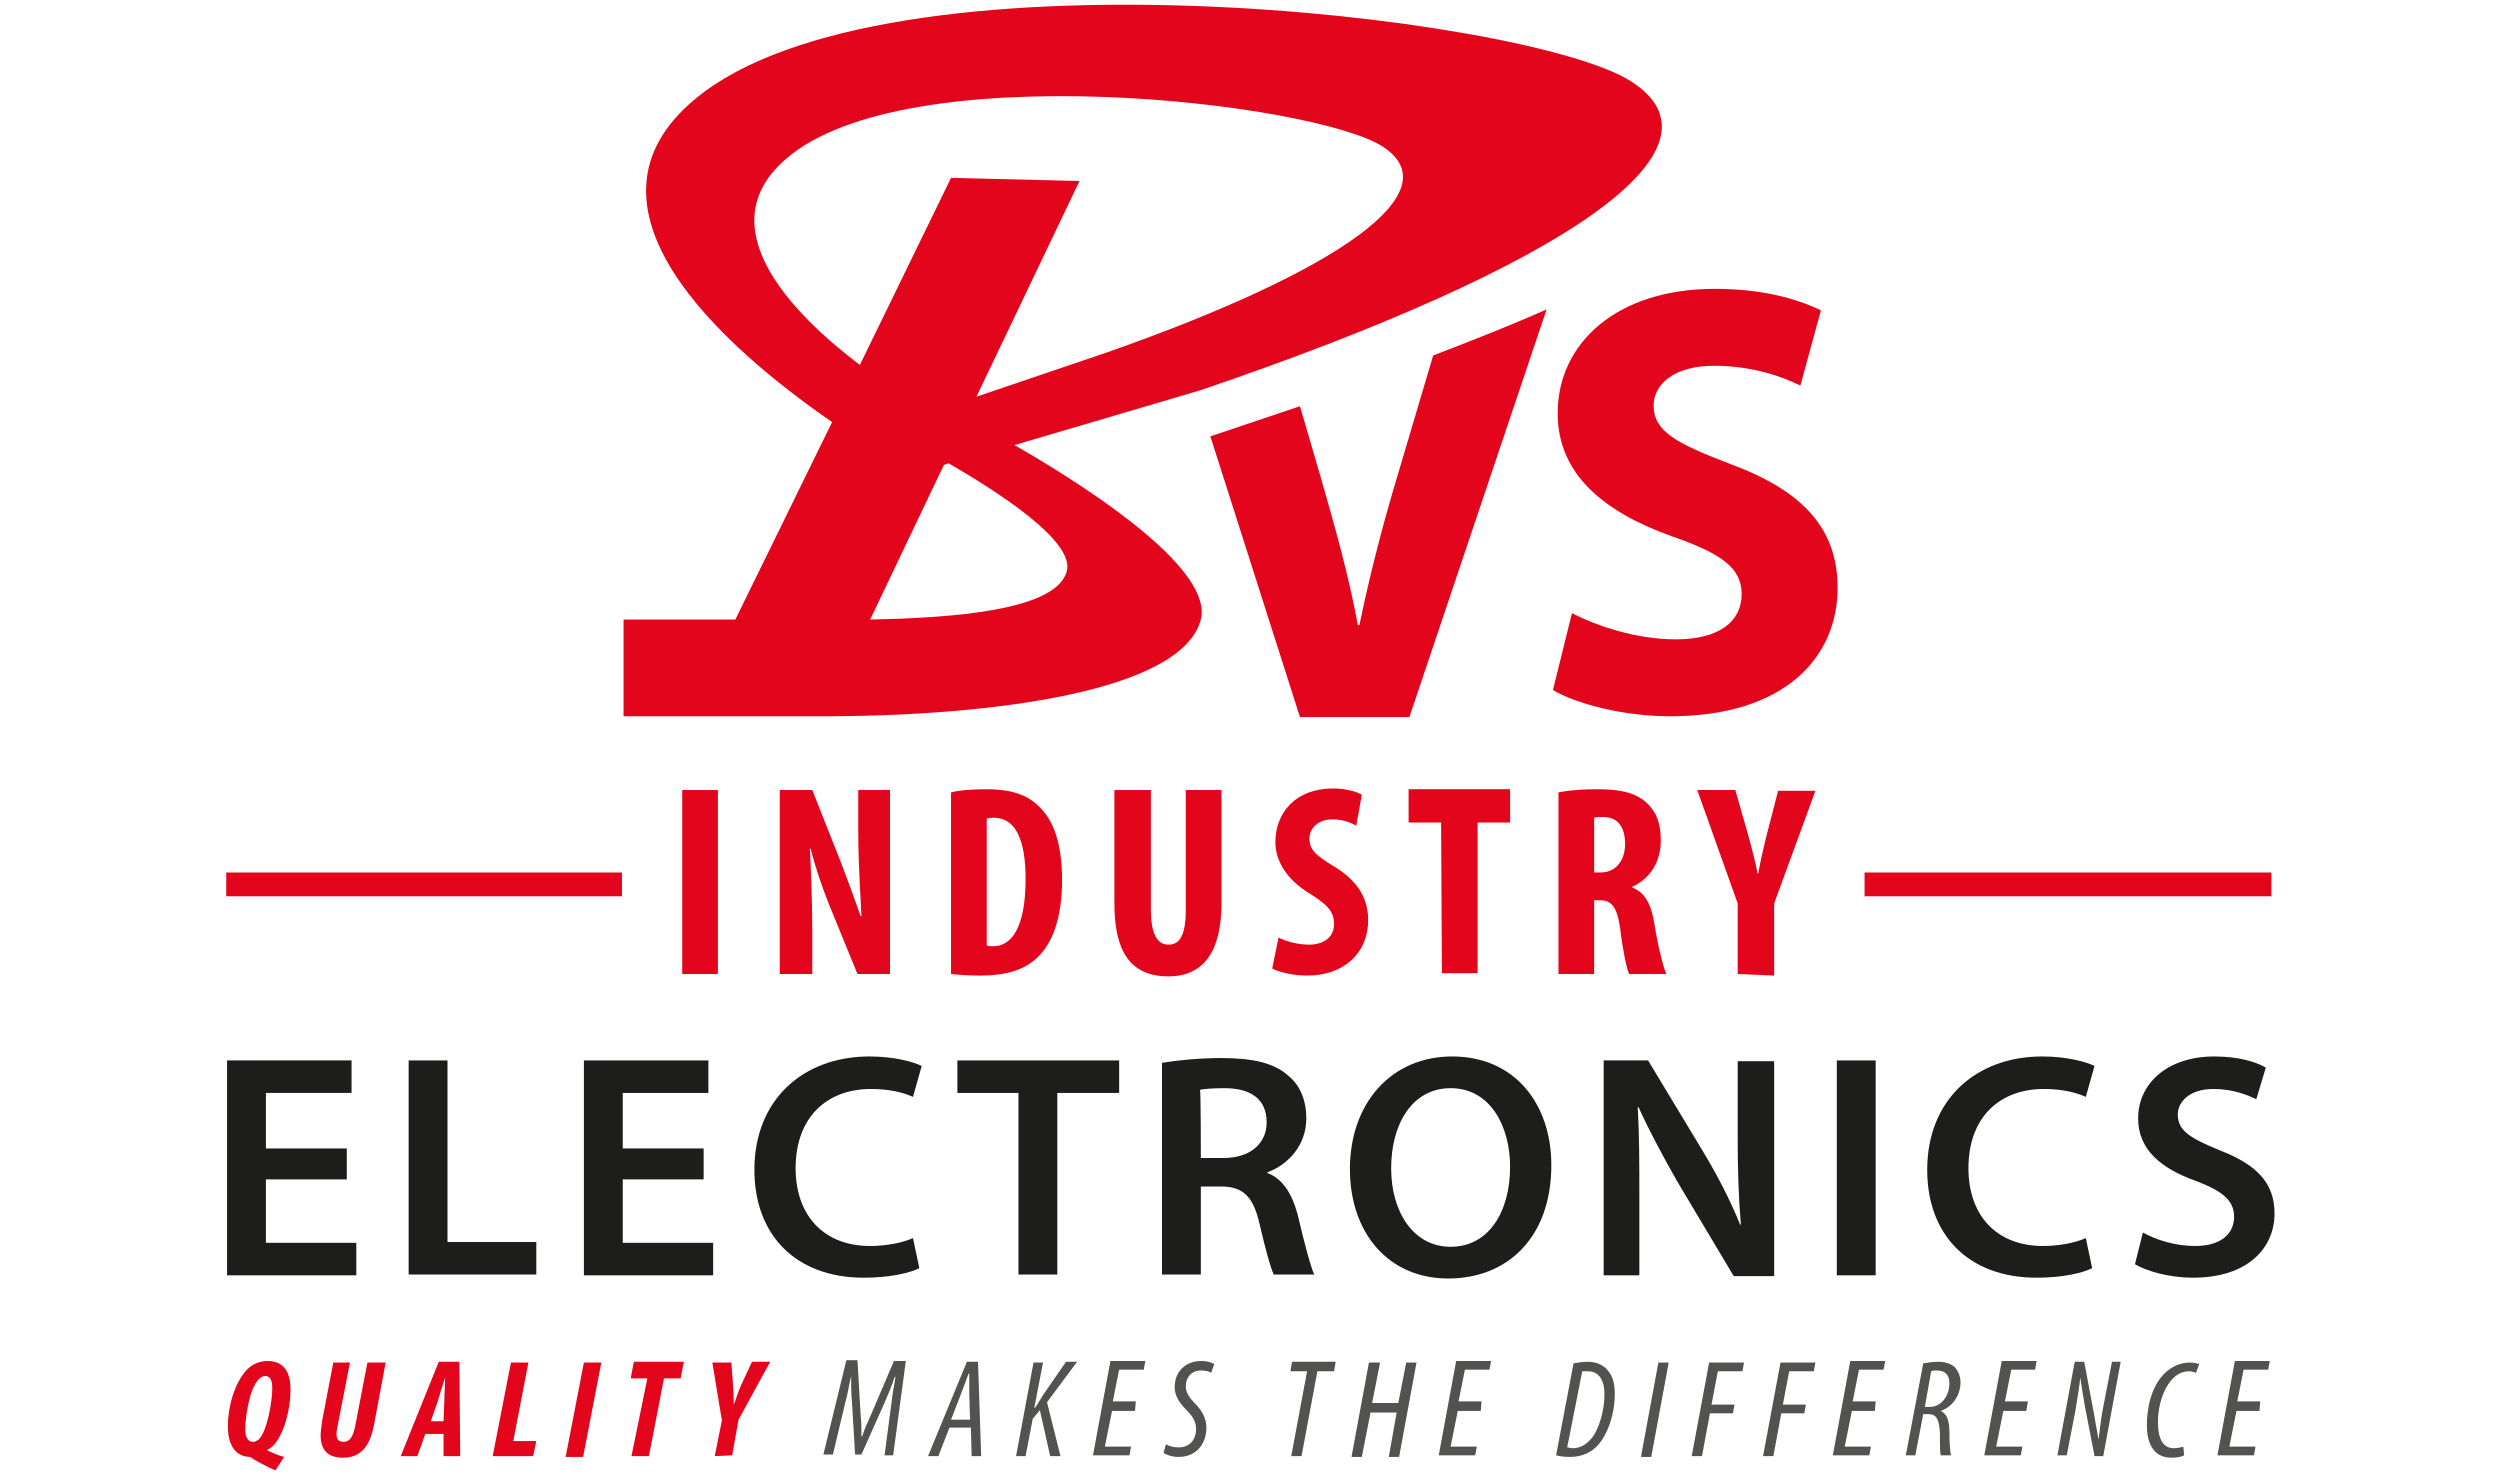 <?xml version="1.0" encoding="UTF-8" standalone="no"?>
<!DOCTYPE svg PUBLIC "-//W3C//DTD SVG 1.1//EN" "http://www.w3.org/Graphics/SVG/1.1/DTD/svg11.dtd">
<svg width="100%" height="100%" viewBox="0 0 1076 635" version="1.1" xmlns="http://www.w3.org/2000/svg" xmlns:xlink="http://www.w3.org/1999/xlink" xml:space="preserve" xmlns:serif="http://www.serif.com/" style="fill-rule:evenodd;clip-rule:evenodd;stroke-linejoin:round;stroke-miterlimit:2;">
    <g id="bvs-industry-logo-2024-rgb-web.svg" transform="matrix(3.413,0,0,3.413,538,317.5)">
        <g transform="matrix(1,0,0,1,-135,-100)">
            <g id="Ebene_1_00000115472799152649264090000004271916117392243856_">
                <g>
                    <rect x="212.5" y="117" width="51.3" height="3" style="fill:rgb(227,5,27);"/>
                    <rect x="5.9" y="117" width="49.9" height="3" style="fill:rgb(227,5,27);"/>
                    <g>
                        <rect x="63.4" y="106.6" width="4.5" height="23.2" style="fill:rgb(227,5,27);fill-rule:nonzero;"/>
                        <path d="M75.7,129.8L75.7,106.6L79.8,106.6L83.4,115.7C84.1,117.5 85.2,120.5 85.9,122.5L86,122.5C85.9,120.1 85.6,116 85.6,111.7L85.6,106.6L89.6,106.6L89.6,129.8L85.5,129.8L81.9,121C81.1,119 80.1,116.1 79.6,114L79.5,114C79.6,116.3 79.8,119.9 79.8,124.6L79.8,129.8L75.7,129.8Z" style="fill:rgb(227,5,27);fill-rule:nonzero;"/>
                        <path d="M97.3,106.9C98.4,106.6 100.1,106.5 101.9,106.5C104.8,106.5 106.9,107.2 108.3,108.6C110.3,110.4 111.3,113.5 111.3,118C111.3,122.7 110.1,126 108.1,127.8C106.5,129.3 104.2,130 101,130C99.6,130 98.2,129.9 97.3,129.8L97.3,106.9ZM101.8,126.2C102,126.3 102.4,126.3 102.6,126.3C104.8,126.3 106.7,124.2 106.7,117.8C106.7,113 105.5,110.1 102.7,110.1C102.4,110.1 102.1,110.1 101.8,110.2L101.8,126.2Z" style="fill:rgb(227,5,27);fill-rule:nonzero;"/>
                        <path d="M122.5,106.6L122.5,121.7C122.5,125.1 123.5,126.1 124.7,126.1C126,126.1 126.9,125.2 126.9,121.7L126.9,106.6L131.4,106.6L131.4,120.9C131.4,126.9 129.2,130.1 124.7,130.1C119.8,130.1 117.9,126.8 117.9,120.9L117.9,106.6L122.5,106.6Z" style="fill:rgb(227,5,27);fill-rule:nonzero;"/>
                        <path d="M138.6,125.2C139.5,125.7 141.1,126.1 142.4,126.1C144.5,126.1 145.6,125 145.6,123.5C145.6,121.8 144.6,121 142.6,119.7C139.4,117.8 138.2,115.3 138.2,113.2C138.2,109.5 140.7,106.4 145.5,106.4C147,106.4 148.5,106.8 149.1,107.2L148.4,111.1C147.7,110.7 146.7,110.3 145.4,110.3C143.5,110.3 142.5,111.5 142.5,112.7C142.5,114.1 143.2,114.8 145.7,116.3C148.8,118.2 149.9,120.5 149.9,123C149.9,127.2 146.8,130 142.2,130C140.3,130 138.5,129.5 137.8,129.1L138.6,125.2Z" style="fill:rgb(227,5,27);fill-rule:nonzero;"/>
                        <path d="M159.1,110.7L155,110.7L155,106.5L167.8,106.5L167.8,110.7L163.7,110.7L163.7,129.7L159.2,129.7L159.1,110.7Z" style="fill:rgb(227,5,27);fill-rule:nonzero;"/>
                        <path d="M173.9,106.9C175.3,106.6 177.1,106.5 178.8,106.5C181.3,106.5 183.5,106.8 185,108.2C186.4,109.5 186.8,111 186.8,113C186.8,115.5 185.6,117.7 183.2,118.8L183.2,118.9C184.8,119.5 185.6,121 186,123.5C186.4,126.1 187.1,128.9 187.5,129.8L182.8,129.8C182.5,129.1 182,126.8 181.7,124.2C181.3,121.3 180.6,120.5 179.1,120.5L178.4,120.5L178.4,129.8L173.9,129.8L173.9,106.9ZM178.4,117L179.2,117C181.2,117 182.3,115.4 182.3,113.4C182.3,111.4 181.5,110 179.5,110C179.1,110 178.7,110 178.4,110.1L178.4,117Z" style="fill:rgb(227,5,27);fill-rule:nonzero;"/>
                        <path d="M196.5,129.8L196.5,120.9L191.4,106.6L196.2,106.6L197.8,112.2C198.2,113.7 198.7,115.4 199,117.1L199.1,117.1C199.4,115.4 199.8,113.7 200.2,112.1L201.6,106.7L206.3,106.7L201.1,120.9L201.1,130L196.5,129.8Z" style="fill:rgb(227,5,27);fill-rule:nonzero;"/>
                    </g>
                </g>
                <g>
                    <path d="M12.1,192.4C10.9,191.9 9.7,191.2 9.2,190.9C9,190.7 8.9,190.7 8.8,190.7C6.9,190.6 6.1,189 6.1,186.8C6.1,184.5 6.9,181.4 8.5,179.7C9.2,179 10.1,178.6 11.1,178.6C14.1,178.6 14,181.6 14,182.4C14,184.6 13.2,187.9 11.8,189.3C11.6,189.5 11.3,189.7 11.1,189.8L11.1,189.9C11.8,190.2 12.4,190.5 13.2,190.7L12.1,192.4ZM10,180.9C8.8,182.1 8.3,185.7 8.3,187.2C8.3,188 8.5,188.8 9.3,188.8C9.5,188.8 9.7,188.7 10,188.5C11.1,187.4 11.7,183.6 11.7,182.1C11.7,181.6 11.7,180.5 10.8,180.5C10.5,180.5 10.2,180.7 10,180.9Z" style="fill:rgb(227,5,27);fill-rule:nonzero;"/>
                    <path d="M21.5,178.8L20,186.5C19.9,187 19.8,187.5 19.8,187.8C19.8,188.5 20.1,188.8 20.7,188.8C21.4,188.8 21.9,188.3 22.2,186.6L23.7,178.8L26,178.8L24.6,186.3C24.1,189.2 23,190.8 20.6,190.8C18.7,190.8 17.8,189.8 17.8,188C17.8,187.5 17.9,186.9 18,186.1L19.4,178.8L21.5,178.8Z" style="fill:rgb(227,5,27);fill-rule:nonzero;"/>
                    <path d="M31,187.8L30,190.6L27.9,190.6L32.7,178.7L35.3,178.7L35.4,190.6L33.3,190.6L33.3,187.8L31,187.8ZM33.3,186.2L33.4,183.6C33.4,182.9 33.5,181.6 33.5,180.7C33.2,181.6 32.8,182.9 32.6,183.6L31.7,186.2L33.3,186.2Z" style="fill:rgb(227,5,27);fill-rule:nonzero;"/>
                    <path d="M41.8,178.8L44,178.8L42.1,188.7L45,188.7L44.6,190.6L39.5,190.6L41.8,178.8Z" style="fill:rgb(227,5,27);fill-rule:nonzero;"/>
                    <path d="M53.2,178.8L50.9,190.7L48.7,190.7L51,178.8L53.2,178.8Z" style="fill:rgb(227,5,27);fill-rule:nonzero;"/>
                    <path d="M59,180.8L56.9,180.8L57.3,178.7L63.6,178.7L63.2,180.8L61.1,180.8L59.2,190.6L57,190.6L59,180.8Z" style="fill:rgb(227,5,27);fill-rule:nonzero;"/>
                    <path d="M67.5,190.6L68.4,186.1L67.2,178.8L69.6,178.8L69.8,181.6C69.9,182.9 69.9,183.7 69.9,184.1C70.2,183.4 70.4,182.6 70.8,181.7L72.2,178.7L74.5,178.7L70.5,186L69.7,190.5L67.5,190.6Z" style="fill:rgb(227,5,27);fill-rule:nonzero;"/>
                    <path d="M88.9,190.6L89.8,183.8C89.9,182.8 90.1,181.8 90.3,180.6L90.2,180.6C89.8,181.8 89.3,183 88.9,183.9L86,190.4L85.2,190.4L84.8,183.7C84.7,182.7 84.7,181.7 84.7,180.5C84.4,181.7 84.3,182.7 84,183.7L82.4,190.4L81.2,190.4L84.1,178.5L85.5,178.5L85.9,185.4C86,186.3 86,187.2 86,188.1L86.1,188.1C86.4,187.1 86.8,186.3 87.2,185.4L90.1,178.6L91.6,178.6L90,190.5L88.9,190.5L88.9,190.6Z" style="fill:rgb(82,82,81);fill-rule:nonzero;"/>
                    <path d="M97.1,187L95.7,190.6L94.4,190.6L99.3,178.7L100.7,178.7L101.1,190.6L99.9,190.6L99.8,187L97.1,187ZM99.7,186L99.6,182.9L99.6,180.2L99.5,180.2C99.2,181.1 98.8,182.1 98.5,182.9L97.3,186L99.7,186Z" style="fill:rgb(82,82,81);fill-rule:nonzero;"/>
                    <path d="M107.7,178.8L108.9,178.8L107.8,184.5L107.9,184.5C108.3,183.9 108.6,183.4 108.9,182.9L111.8,178.7L113.2,178.7L109.4,183.8L111.1,190.6L109.8,190.6L108.5,184.8L107.6,185.9L106.7,190.6L105.5,190.6L107.7,178.8Z" style="fill:rgb(82,82,81);fill-rule:nonzero;"/>
                    <path d="M120.5,184.9L117.6,184.9L116.7,189.4L120,189.4L119.8,190.5L115.2,190.5L117.4,178.6L121.8,178.6L121.6,179.7L118.5,179.7L117.7,183.7L120.6,183.7L120.5,184.9Z" style="fill:rgb(82,82,81);fill-rule:nonzero;"/>
                    <path d="M124.4,189.1C124.7,189.3 125.3,189.5 126,189.5C127.4,189.5 128.2,188.5 128.2,187.2C128.2,186.3 127.8,185.6 127,184.8C126.1,183.9 125.5,183 125.5,181.9C125.5,180 126.8,178.6 128.9,178.6C129.6,178.6 130.2,178.8 130.5,179L130.1,180.1C129.8,179.9 129.4,179.8 128.8,179.8C127.6,179.8 126.9,180.7 126.9,181.8C126.9,182.6 127.4,183.3 128.1,184C128.9,184.8 129.5,185.8 129.5,187C129.5,189.1 128.2,190.7 126,190.7C125.1,190.7 124.4,190.4 124.1,190.2L124.4,189.1Z" style="fill:rgb(82,82,81);fill-rule:nonzero;"/>
                    <path d="M142.2,179.9L140.1,179.9L140.3,178.7L145.8,178.7L145.6,179.9L143.5,179.9L141.5,190.6L140.2,190.6L142.2,179.9Z" style="fill:rgb(82,82,81);fill-rule:nonzero;"/>
                    <path d="M151.4,178.8L150.4,183.9L153.7,183.9L154.7,178.8L156,178.8L153.8,190.7L152.5,190.7L153.5,185.1L150.2,185.1L149.1,190.7L147.8,190.7L150,178.8L151.4,178.8Z" style="fill:rgb(82,82,81);fill-rule:nonzero;"/>
                    <path d="M164.1,184.9L161.2,184.9L160.3,189.4L163.6,189.4L163.4,190.5L158.8,190.5L161,178.6L165.4,178.6L165.2,179.7L162.1,179.7L161.3,183.7L164.2,183.7L164.1,184.9Z" style="fill:rgb(82,82,81);fill-rule:nonzero;"/>
                    <path d="M175.8,178.9C176.3,178.8 177,178.7 177.6,178.7C178.8,178.7 179.7,179.2 180.2,179.9C180.8,180.6 181,181.6 181,182.8C181,185.6 179.9,188.3 178.6,189.5C177.6,190.4 176.5,190.7 175.3,190.7C174.6,190.7 174,190.6 173.6,190.5L175.8,178.9ZM175,189.5C175.2,189.5 175.4,189.6 175.7,189.6C176.6,189.6 177.4,189.2 178.2,188.2C179,187.1 179.7,184.9 179.7,182.8C179.7,181 179,179.9 177.6,179.9L176.9,179.9L175,189.5Z" style="fill:rgb(82,82,81);fill-rule:nonzero;"/>
                    <path d="M187.8,178.8L185.6,190.7L184.3,190.7L186.5,178.8L187.8,178.8Z" style="fill:rgb(82,82,81);fill-rule:nonzero;"/>
                    <path d="M192.9,178.8L197.3,178.8L197.1,179.9L194,179.9L193.2,184.1L196.1,184.1L195.9,185.2L193,185.2L192,190.6L190.7,190.6L192.9,178.8Z" style="fill:rgb(82,82,81);fill-rule:nonzero;"/>
                    <path d="M201.9,178.8L206.3,178.8L206.1,179.9L203,179.9L202.2,184.1L205.1,184.1L204.9,185.2L202,185.2L201,190.6L199.7,190.6L201.9,178.8Z" style="fill:rgb(82,82,81);fill-rule:nonzero;"/>
                    <path d="M213.8,184.9L210.9,184.9L210,189.4L213.3,189.4L213.1,190.5L208.5,190.5L210.7,178.6L215.1,178.6L214.9,179.7L211.8,179.7L211,183.7L213.9,183.7L213.8,184.9Z" style="fill:rgb(82,82,81);fill-rule:nonzero;"/>
                    <path d="M219.9,178.9C220.5,178.8 221.1,178.7 221.8,178.7C222.7,178.7 223.5,179 223.9,179.4C224.3,179.9 224.6,180.5 224.6,181.3C224.6,182.9 223.6,184.4 222.1,184.9C222.8,185.2 223.2,186 223.2,187.5C223.2,189.1 223.3,190.1 223.4,190.5L222.1,190.5C222,190.1 222,189 222,187.6C221.9,186 221.6,185.3 220.5,185.3L219.9,185.3L218.9,190.5L217.7,190.5L219.9,178.9ZM220.1,184.4L220.7,184.4C222.1,184.4 223.2,183.1 223.2,181.4C223.2,180.5 222.8,179.8 221.6,179.8C221.3,179.8 221.1,179.8 220.9,179.9L220.1,184.4Z" style="fill:rgb(82,82,81);fill-rule:nonzero;"/>
                    <path d="M232.9,184.9L230,184.9L229.1,189.4L232.4,189.4L232.2,190.5L227.6,190.5L229.8,178.6L234.2,178.6L234,179.7L231,179.7L230.2,183.7L233.1,183.7L232.9,184.9Z" style="fill:rgb(82,82,81);fill-rule:nonzero;"/>
                    <path d="M236.8,190.6L239,178.7L240.2,178.7L241.4,185.1C241.6,186.3 241.8,187.4 242,188.5C242.2,187.2 242.3,185.8 242.6,184.4L243.7,178.7L244.8,178.7L242.6,190.6L241.5,190.6L240.3,184.4C240.1,183.2 239.9,182.1 239.7,180.7C239.6,181.9 239.3,183.4 239.1,184.8L238,190.5L236.8,190.5L236.8,190.6Z" style="fill:rgb(82,82,81);fill-rule:nonzero;"/>
                    <path d="M252.8,190.5C252.4,190.7 251.9,190.8 251.2,190.8C248.7,190.8 248.1,188.6 248.1,186.7C248.1,184.4 248.7,181.8 250.3,180.2C251.3,179.2 252.5,178.8 253.5,178.8C254,178.8 254.5,178.9 254.7,179L254.3,180.1C254.1,180 253.7,179.9 253.4,179.9C252.6,179.9 251.8,180.3 251.2,181C250.1,182.3 249.5,184.3 249.5,186.3C249.5,188.2 250,189.6 251.5,189.6C252,189.6 252.4,189.5 252.7,189.4L252.8,190.5Z" style="fill:rgb(82,82,81);fill-rule:nonzero;"/>
                    <path d="M262.3,184.9L259.4,184.9L258.5,189.4L261.8,189.4L261.6,190.5L257,190.5L259.2,178.6L263.6,178.6L263.4,179.7L260.3,179.7L259.5,183.7L262.4,183.7L262.3,184.9Z" style="fill:rgb(82,82,81);fill-rule:nonzero;"/>
                </g>
                <g>
                    <path d="M21.1,155.7L10.9,155.7L10.9,163.7L22.3,163.7L22.3,167.8L6,167.8L6,140.7L21.7,140.7L21.7,144.8L10.9,144.8L10.9,151.8L21.1,151.8C21.1,151.7 21.1,155.7 21.1,155.7Z" style="fill:rgb(29,29,27);fill-rule:nonzero;"/>
                    <path d="M28.9,140.7L33.8,140.7L33.8,163.6L45,163.6L45,167.7L28.9,167.7L28.9,140.7Z" style="fill:rgb(29,29,27);fill-rule:nonzero;"/>
                    <path d="M66.1,155.7L55.9,155.7L55.9,163.7L67.3,163.7L67.3,167.8L51,167.8L51,140.7L66.7,140.7L66.7,144.8L55.9,144.8L55.9,151.8L66.1,151.8L66.1,155.7Z" style="fill:rgb(29,29,27);fill-rule:nonzero;"/>
                    <path d="M93.3,166.9C92.1,167.5 89.6,168.1 86.3,168.1C77.7,168.1 72.5,162.7 72.5,154.5C72.5,145.6 78.7,140.2 87,140.2C90.2,140.2 92.6,140.9 93.6,141.4L92.5,145.3C91.2,144.7 89.4,144.3 87.2,144.3C81.7,144.3 77.7,147.8 77.7,154.3C77.7,160.2 81.2,164.1 87.1,164.1C89.1,164.1 91.2,163.7 92.5,163.1L93.3,166.9Z" style="fill:rgb(29,29,27);fill-rule:nonzero;"/>
                    <path d="M105.8,144.8L98.1,144.8L98.1,140.7L118.5,140.7L118.5,144.8L110.7,144.8L110.7,167.7L105.8,167.7L105.8,144.8Z" style="fill:rgb(29,29,27);fill-rule:nonzero;"/>
                    <path d="M123.9,141C125.7,140.7 128.5,140.4 131.4,140.4C135.3,140.4 138,141 139.8,142.6C141.3,143.8 142.1,145.7 142.1,148C142.1,151.5 139.7,153.9 137.2,154.8L137.2,154.9C139.1,155.6 140.3,157.5 141,160.1C141.8,163.5 142.6,166.6 143.1,167.7L138,167.7C137.6,166.9 137,164.7 136.2,161.3C135.4,157.8 134.1,156.6 131.3,156.6L128.8,156.6L128.8,167.7L123.9,167.7L123.9,141ZM128.8,153L131.7,153C135,153 137.1,151.2 137.1,148.5C137.1,145.5 135,144.2 131.8,144.2C130.2,144.2 129.2,144.3 128.7,144.4C128.8,144.5 128.8,153 128.8,153Z" style="fill:rgb(29,29,27);fill-rule:nonzero;"/>
                    <path d="M173,153.9C173,163 167.5,168.2 160,168.2C152.4,168.2 147.6,162.4 147.6,154.4C147.6,146.1 152.8,140.2 160.5,140.2C168.4,140.2 173,146.2 173,153.9ZM152.8,154.3C152.8,159.8 155.6,164.2 160.3,164.2C165.1,164.2 167.8,159.8 167.8,154.1C167.8,149 165.3,144.2 160.3,144.2C155.4,144.2 152.8,148.8 152.8,154.3Z" style="fill:rgb(29,29,27);fill-rule:nonzero;"/>
                    <path d="M179.6,167.8L179.6,140.7L185.2,140.7L192.2,152.3C194,155.3 195.6,158.4 196.8,161.4L196.9,161.4C196.6,157.8 196.5,154.3 196.5,150.2L196.5,140.8L201.1,140.8L201.1,167.9L196,167.9L188.9,156C187.2,153 185.4,149.7 184,146.6L183.9,146.6C184.1,150.1 184.1,153.7 184.1,158.1L184.1,167.8L179.6,167.8Z" style="fill:rgb(29,29,27);fill-rule:nonzero;"/>
                    <rect x="209" y="140.7" width="4.9" height="27.1" style="fill:rgb(29,29,27);fill-rule:nonzero;"/>
                    <path d="M241.2,166.9C240,167.5 237.5,168.1 234.2,168.1C225.6,168.1 220.4,162.7 220.4,154.5C220.4,145.6 226.6,140.2 234.9,140.2C238.1,140.2 240.5,140.9 241.5,141.4L240.4,145.3C239.1,144.7 237.3,144.3 235.1,144.3C229.6,144.3 225.6,147.8 225.6,154.3C225.6,160.2 229.1,164.1 235,164.1C237,164.1 239.1,163.7 240.4,163.1L241.2,166.9Z" style="fill:rgb(29,29,27);fill-rule:nonzero;"/>
                    <path d="M247.6,162.4C249.2,163.3 251.6,164.1 254.2,164.1C257.4,164.1 259.1,162.6 259.1,160.4C259.1,158.4 257.7,157.2 254.3,155.9C249.8,154.3 247,151.9 247,148C247,143.6 250.7,140.2 256.6,140.2C259.5,140.2 261.7,140.8 263.1,141.6L261.9,145.6C260.9,145.1 259,144.3 256.5,144.3C253.4,144.3 252,146 252,147.5C252,149.6 253.6,150.5 257.2,152C261.9,153.8 264.2,156.1 264.2,160C264.2,164.3 260.9,168.1 253.9,168.1C251,168.1 248.1,167.3 246.6,166.4L247.6,162.4Z" style="fill:rgb(29,29,27);fill-rule:nonzero;"/>
                </g>
                <g>
                    <path d="M183,17.2C169.7,8.8 89,-0.4 65.1,19.4C48.6,33 68.4,50.6 82.3,60.2L70.1,85.1L56,85.1L56,97.3L82.3,97.3C102,97.2 126.4,94.3 128.8,85.1C130.3,79.1 116.6,69.6 105.3,63.1L128.7,56.2C174.9,40.5 196.4,25.7 183,17.2M111.9,79C110.6,84 97.3,84.9 87.1,85.1L96.4,65.6L97,65.4C103.2,69 112.9,75.2 111.9,79M100.5,57L113.5,29.8L97.3,29.4L85.8,53C77.1,46.4 66.6,35.5 76.5,27C91.7,13.8 143.3,19.9 151.8,25.5C160.3,31.1 146.6,41 117,51.4L100.5,57Z" style="fill:rgb(227,5,27);fill-rule:nonzero;"/>
                    <path d="M175.6,84.3C178.7,85.9 183.7,87.6 188.7,87.6C194.1,87.6 197,85.4 197,81.9C197,78.6 194.5,76.8 188.2,74.6C179.5,71.5 173.8,66.7 173.8,59.1C173.8,50.2 181.3,43.4 193.6,43.4C199.6,43.4 203.8,44.6 207,46.1L204.4,55.6C202.4,54.6 198.6,53.1 193.5,53.1C188.4,53.1 185.9,55.5 185.9,58.1C185.9,61.4 188.8,62.9 195.6,65.5C204.8,68.9 209.1,73.7 209.1,81.1C209.1,89.9 202.4,97.3 188,97.3C182,97.3 176.1,95.7 173.2,94L175.6,84.3Z" style="fill:rgb(227,5,27);fill-rule:nonzero;"/>
                    <path d="M158.1,51.8L153.5,67.3C151.7,73.3 150.1,79.5 148.8,85.8L148.6,85.8C147.4,79.3 145.7,73.4 143.9,67.1L141.3,58.2L130,62L141.3,97.4L155.1,97.4L172.4,46C168.1,47.9 163.3,49.8 158.1,51.8" style="fill:rgb(227,5,27);fill-rule:nonzero;"/>
                </g>
            </g>
        </g>
    </g>
</svg>
